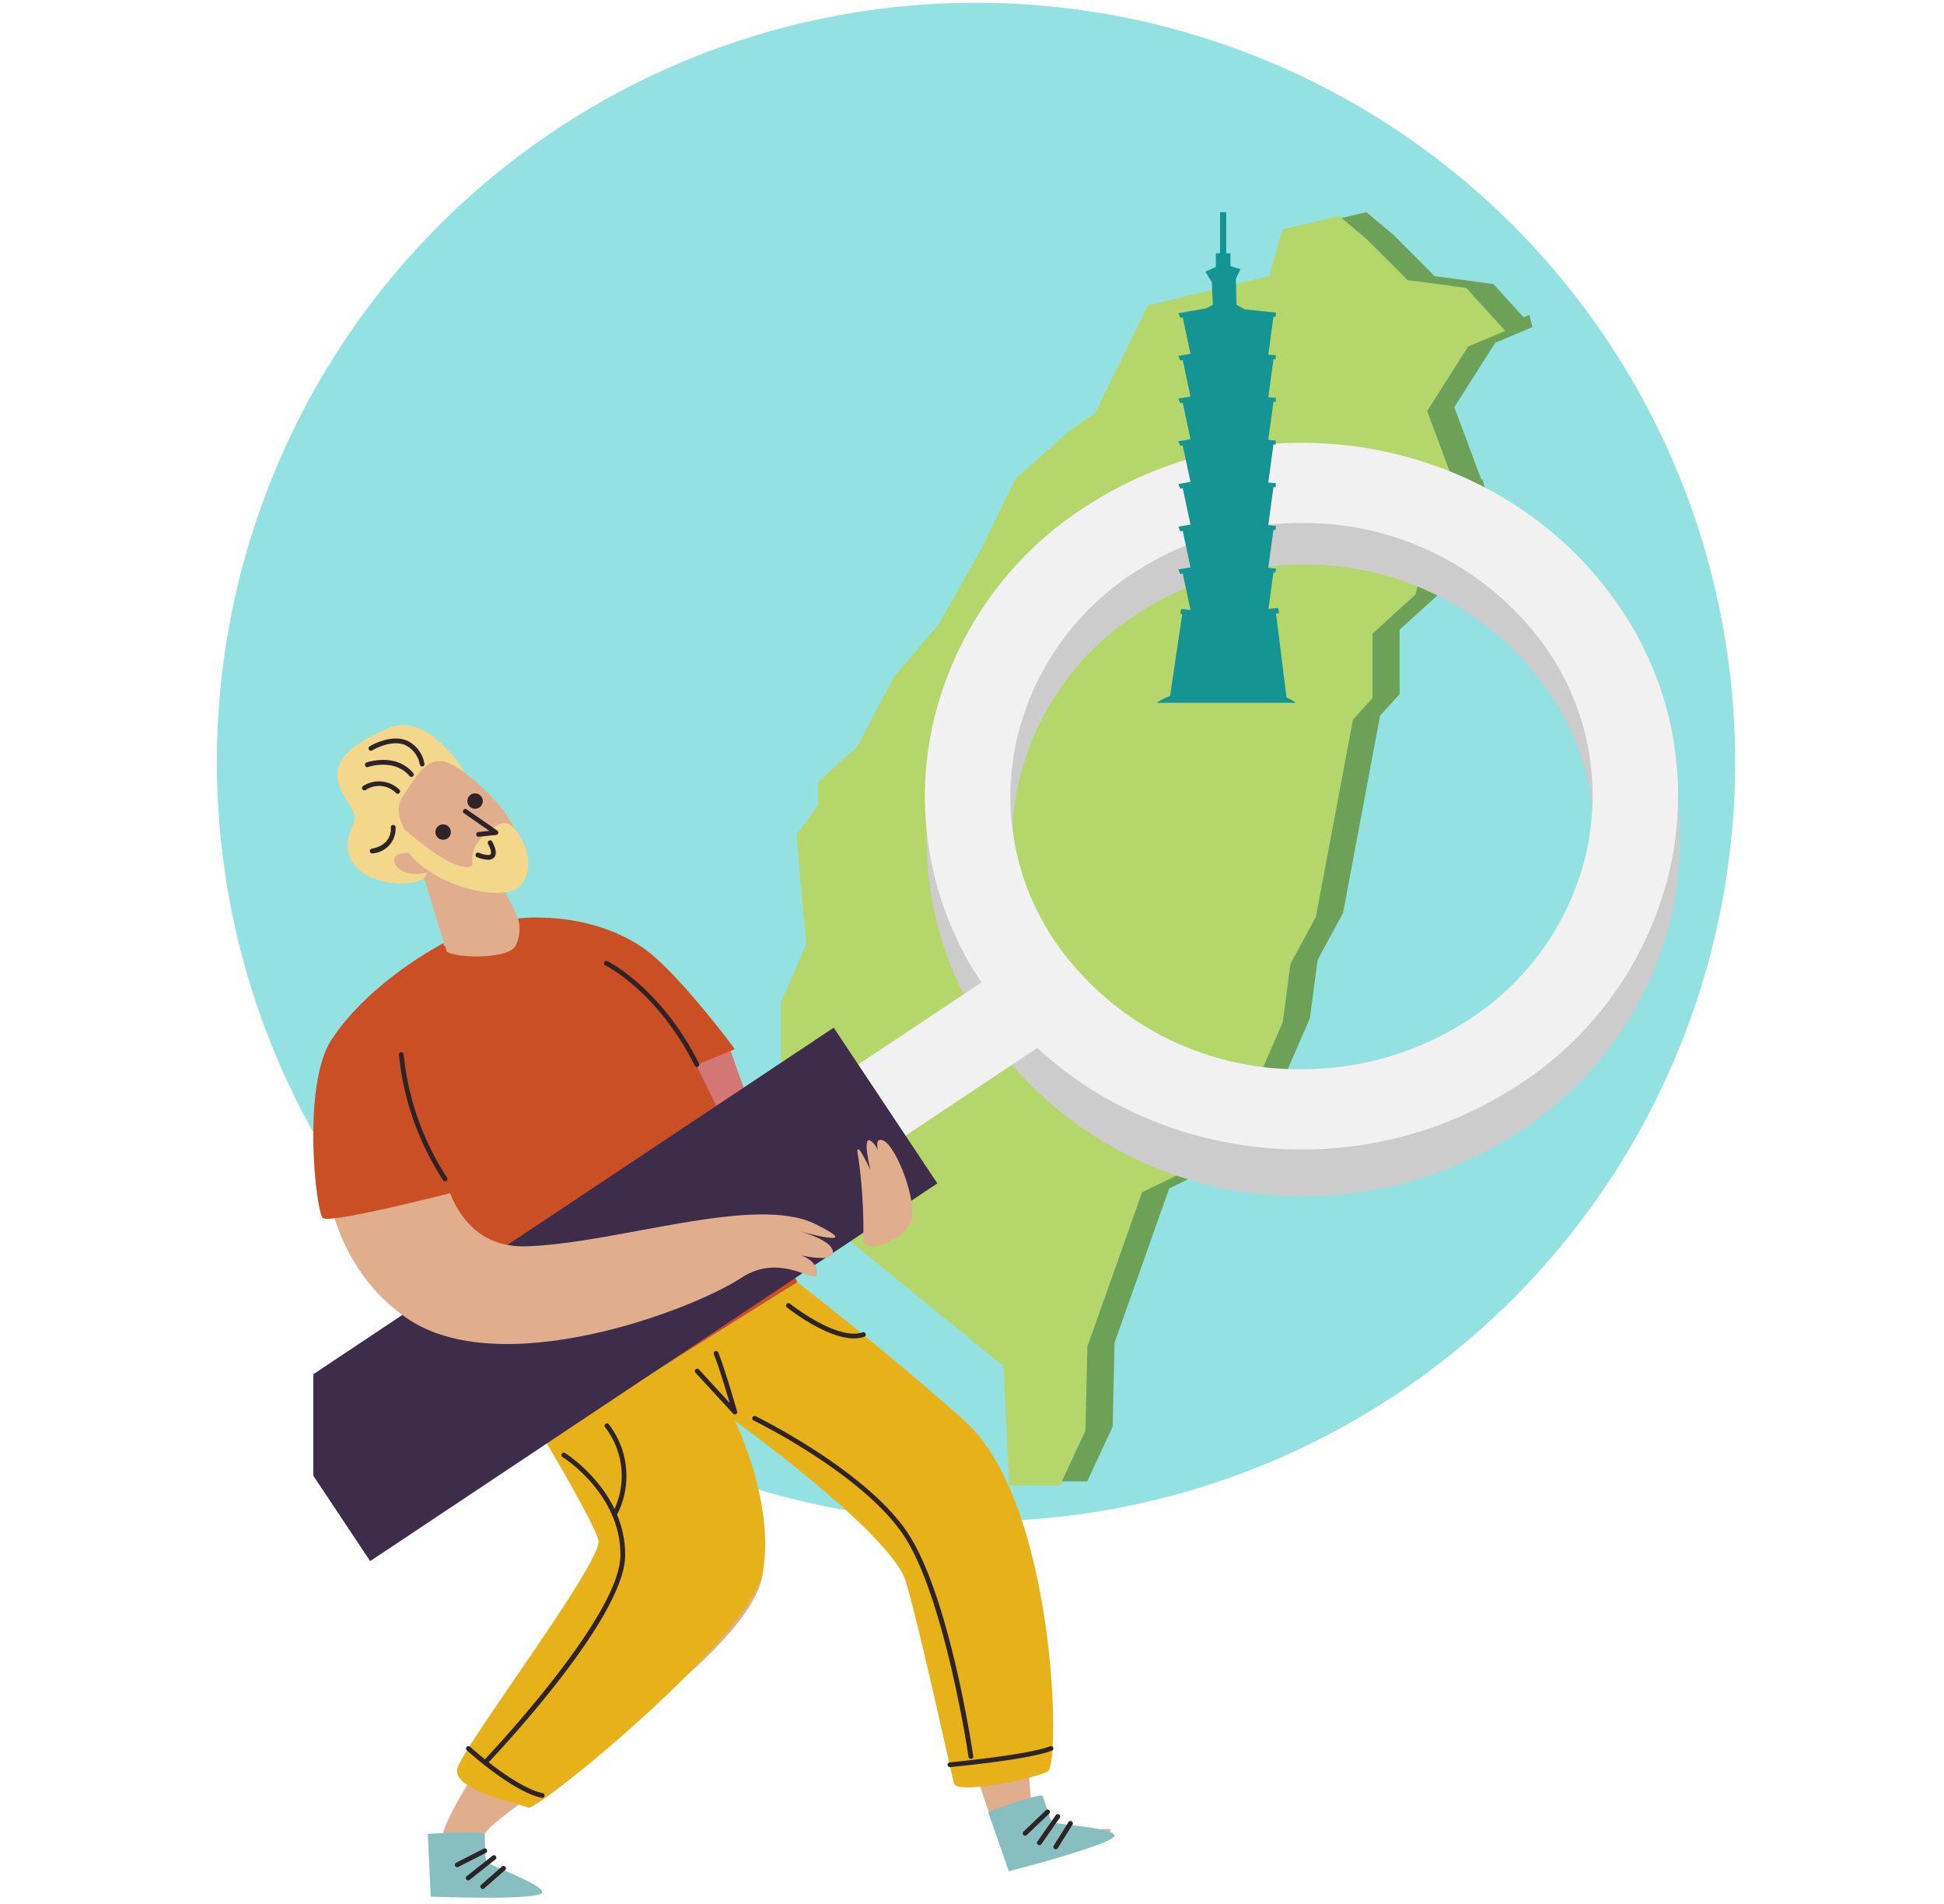 <svg xmlns="http://www.w3.org/2000/svg" xmlns:xlink="http://www.w3.org/1999/xlink" width="242" height="237" viewBox="0 0 242 237">
  <defs>
    <clipPath id="clip-path">
      <rect id="Rectangle_318" data-name="Rectangle 318" width="184" height="186.879" fill="none"/>
    </clipPath>
  </defs>
  <g id="index-p5" transform="translate(-4956 -6289)">
    <path id="Path_1402" data-name="Path 1402" d="M94.5,0A94.5,94.5,0,1,1,0,94.5,94.5,94.5,0,0,1,94.5,0Z" transform="translate(4983 6289.349)" fill="#93e1e1"/>
    <g id="Group_672" data-name="Group 672" transform="translate(5053.2 6315.895)">
      <path id="Path_1081" data-name="Path 1081" d="M62.853,5.649l-1.7,5.834L46.079,15.129,39.516,28.5l-3.16,2.188-6.807,6.077-4.133,8.508-5.348,9.48-5.591,6.564L9.859,70.068,5,74.444v2.917L2.323,81.007,3.538,94.62l-3.16,7.293v5.78H0l.378,1.513H4.267l.433,8.233-.331-.607.383,1.611L8.4,124.278v5.6l-.378-.308.378,1.513,19.691,16.044.655,13.316h-.3l.378,1.513h6.32l3.16-6.807.243-10.453,6.807-19.2,7.536-3.646.243-5.834,5.591-2.188,4.133-9.481.972-7.293,3.16-5.834L71.6,66.665l2.43-2.674V55.969l5.348-4.862,2.188-8.265,3.16-4.133L84.353,37.2l-.124.162-3.387-9.1,5.105-8.022,4.619-1.945-.378-1.513-.721.3L85.7,12.942l-7.293-.972-5.1-5.105L69.9,4Z" transform="translate(3 -4.487)" fill="#6da158"/>
      <path id="Path_1082" data-name="Path 1082" d="M69.524,0l-7.05,1.649-1.7,5.834L45.7,11.129,39.138,24.5l-3.16,2.188-6.807,6.077-4.133,8.508L19.69,50.753,14.1,57.317,9.48,66.068,4.618,70.444v2.917L1.944,77.007,3.16,90.621,0,97.913v7.293h3.89l.486,9.237,3.646,5.834v6.807l19.691,16.044.729,14.829h6.321l3.16-6.807.243-10.453,6.807-19.2,7.536-3.646.243-5.834,5.591-2.188,4.133-9.481.973-7.293,3.16-5.834,4.619-24.552,2.431-2.674V51.969L79,47.107l2.188-8.265,3.16-4.133L80.463,24.256l5.105-8.022,4.619-1.945L85.325,8.941l-7.293-.972-5.1-5.1Z" fill="#b4d66b"/>
    </g>
    <g id="Group_671" data-name="Group 671" transform="translate(4995 6338.301)">
      <g id="Group_670" data-name="Group 670" clip-path="url(#clip-path)">
        <path id="Path_1041" data-name="Path 1041" d="M60.224,149.975s19.243,4.384,28.039,17.522,2.01,42.215,7.447,42.917c4.885.63,10.289-1.47,6.573.9s-3.812-.537-10.724,1.531c-3.747,1.122-9.6-32.675-15.742-40.9C68.718,162.432,54.3,156.78,54.3,156.78s6.994,10.5,5.925,21.373S26.673,207.976,25.6,210.8c-2.066,5.456,6.718,5.7,2.571,6.527s-2.014-.745-7.427-3.582,22.921-34.325,20.68-39.044a117.775,117.775,0,0,0-8.04-14.387Z" transform="translate(-4.256 -31.826)" fill="#e1ae8d"/>
        <path id="Path_1042" data-name="Path 1042" d="M18.1,227.088s7.032-.486,7.086.036-.025,3.051.238,3.455,6.647,2.619,6.927,3.739-13.89.575-13.89.575Z" transform="translate(-3.841 -48.146)" fill="#87bfc0"/>
        <path id="Path_1043" data-name="Path 1043" d="M22.653,231.773a.3.3,0,0,1-.134-.559L26,229.439a.3.3,0,0,1,.268.527l-3.486,1.774a.289.289,0,0,1-.133.032" transform="translate(-4.744 -48.682)" fill="#2e2427"/>
        <path id="Path_1044" data-name="Path 1044" d="M24.393,233.655a.3.3,0,0,1-.184-.527l3.166-2.512a.3.3,0,1,1,.367.463l-3.166,2.512a.292.292,0,0,1-.184.064" transform="translate(-5.114 -48.925)" fill="#2e2427"/>
        <path id="Path_1045" data-name="Path 1045" d="M26.684,235.067a.3.3,0,0,1-.2-.518l2.637-2.312a.3.3,0,0,1,.391.445l-2.637,2.311a.3.3,0,0,1-.195.073" transform="translate(-5.6 -49.267)" fill="#2e2427"/>
        <path id="Path_1046" data-name="Path 1046" d="M106.636,223.135s6.6-2.475,6.8-1.991.848,2.931,1.216,3.244,7.118.61,7.706,1.6-13.147,4.52-13.147,4.52Z" transform="translate(-22.629 -46.915)" fill="#87bfc0"/>
        <path id="Path_1047" data-name="Path 1047" d="M112.393,226.542a.3.3,0,0,1-.2-.51l2.834-2.7a.3.3,0,0,1,.408.429l-2.834,2.7a.3.3,0,0,1-.2.081" transform="translate(-23.788 -47.376)" fill="#2e2427"/>
        <path id="Path_1048" data-name="Path 1048" d="M114.656,227.873a.292.292,0,0,1-.169-.054.3.3,0,0,1-.073-.411l2.316-3.313a.3.3,0,0,1,.484.34l-2.315,3.312a.3.3,0,0,1-.243.126" transform="translate(-24.268 -47.528)" fill="#2e2427"/>
        <path id="Path_1049" data-name="Path 1049" d="M117.238,228.613a.29.29,0,0,1-.157-.046.3.3,0,0,1-.094-.407l1.865-2.969a.3.3,0,0,1,.5.315l-1.865,2.968a.3.3,0,0,1-.251.139" transform="translate(-24.816 -47.758)" fill="#2e2427"/>
        <path id="Path_1050" data-name="Path 1050" d="M65.066,139.981s11.291,8.722,20.793,17.231c11.445,10.248,12.008,42.777,10.4,43.652s-11.325,2.956-11.7,1.478-4.217-19.215-5.99-25.127-21.274-20-21.274-20,5.026,10.248,3.491,18.82c-1.467,8.2-28.147,29.816-29.2,29.345s-9.418-2.148-8.857-4.809,18.341-26.014,17.58-28.527-6.651-12.377-6.651-12.377Z" transform="translate(-4.817 -29.705)" fill="#e7b119"/>
        <path id="Path_1051" data-name="Path 1051" d="M65.263,158.737a.3.3,0,0,1-.217-.1l-4.714-5.13a.3.3,0,0,1,.436-.4l3.855,4.2c-.51-1.72-1.446-4.8-1.988-6.1a.3.3,0,0,1,.546-.227c.781,1.883,2.3,7.158,2.368,7.382a.3.3,0,0,1-.139.34.3.3,0,0,1-.145.038" transform="translate(-12.786 -32)" fill="#2e2427"/>
        <path id="Path_1052" data-name="Path 1052" d="M33.629,219.714a.332.332,0,0,1-.061-.006c-3.647-.76-9.141-5.74-9.373-5.952a.3.3,0,0,1,.4-.437c.055.051,5.607,5.083,9.1,5.811a.3.3,0,0,1-.06.585" transform="translate(-5.114 -45.251)" fill="#2e2427"/>
        <path id="Path_1053" data-name="Path 1053" d="M100.471,215.88a.3.3,0,0,1-.027-.59c.1-.009,9.862-.923,12.581-2.025a.3.3,0,0,1,.222.548c-2.8,1.135-12.343,2.029-12.749,2.067h-.028" transform="translate(-21.258 -45.251)" fill="#2e2427"/>
        <path id="Path_1054" data-name="Path 1054" d="M96.594,203.8a.3.3,0,0,1-.292-.253c-.028-.2-2.983-20.017-8.126-27.638S69.731,161.78,69.6,161.715a.3.3,0,1,1,.258-.532c.136.065,13.584,6.656,18.809,14.4s8.1,27.064,8.222,27.882a.3.3,0,0,1-.25.336.269.269,0,0,1-.043,0" transform="translate(-14.734 -34.198)" fill="#2e2427"/>
        <path id="Path_1055" data-name="Path 1055" d="M27.068,205.782a.292.292,0,0,1-.2-.082.3.3,0,0,1-.009-.418c.169-.177,16.954-17.81,17.052-25.523.1-7.664-7.075-12.211-7.148-12.256a.3.3,0,1,1,.312-.5c.076.046,7.528,4.772,7.427,12.766-.1,7.944-16.518,25.194-17.216,25.924a.3.3,0,0,1-.213.091" transform="translate(-5.681 -35.429)" fill="#2e2427"/>
        <path id="Path_1056" data-name="Path 1056" d="M83.18,147.689c-3.462,0-8.08-3.651-8.3-3.826a.3.3,0,1,1,.369-.462c.058.045,5.777,4.569,8.952,3.549a.3.3,0,1,1,.181.562,3.906,3.906,0,0,1-1.2.176" transform="translate(-15.867 -30.417)" fill="#2e2427"/>
        <path id="Path_1057" data-name="Path 1057" d="M47.25,173.918a.289.289,0,0,1-.133-.032.294.294,0,0,1-.131-.4,9.9,9.9,0,0,0-.915-10.746.3.3,0,0,1,.444-.391,10.517,10.517,0,0,1,1,11.4.3.3,0,0,1-.264.162" transform="translate(-9.761 -34.431)" fill="#2e2427"/>
        <path id="Path_1058" data-name="Path 1058" d="M79.572,118.082s-3.55,1.286-10.278,8.506S55.53,123.807,54.413,116.1,48.9,100.16,48.9,100.16l12.9.965s5.971,18.833,9.621,18.613a40.578,40.578,0,0,0,8.157-1.656" transform="translate(-10.377 -21.255)" fill="#d37674"/>
        <path id="Path_1059" data-name="Path 1059" d="M30.875,147.437s-26.036-28.665-20.5-50.619c3.509-13.913,23.929-20.541,33.138-7.213,5.661,8.192,18.771,38.148,18.771,38.148Z" transform="translate(-2.038 -17.478)" fill="#ca4f24"/>
        <path id="Path_1060" data-name="Path 1060" d="M161.453,88.667A47.584,47.584,0,0,1,122.4,68.9a42.1,42.1,0,0,1-6.941-33.287,44.022,44.022,0,0,1,19.98-28.179A48.6,48.6,0,0,1,161.377,0a47.586,47.586,0,0,1,39.055,19.766,42.1,42.1,0,0,1,6.941,33.287,44.022,44.022,0,0,1-19.98,28.179,48.6,48.6,0,0,1-25.94,7.435m-.076-78.6a37.547,37.547,0,0,0-20.041,5.748,34.024,34.024,0,0,0-15.444,21.781,32.542,32.542,0,0,0,5.365,25.73,36.79,36.79,0,0,0,30.2,15.28,37.547,37.547,0,0,0,20.041-5.748,34.027,34.027,0,0,0,15.444-21.781,32.542,32.542,0,0,0-5.365-25.73,36.79,36.79,0,0,0-30.2-15.28" transform="translate(-38.168 10.899)" fill="#ccc"/>
        <rect id="Rectangle_316" data-name="Rectangle 316" width="87.689" height="10.642" transform="matrix(0.832, -0.554, 0.554, 0.832, 12.72, 119.884)" fill="#f1f1f1"/>
        <rect id="Rectangle_317" data-name="Rectangle 317" width="84.862" height="23.292" transform="matrix(0.832, -0.554, 0.554, 0.832, -5.823, 125.613)" fill="#3e2d4a"/>
        <path id="Path_1061" data-name="Path 1061" d="M15.83,115.507s-.325,15.186,11.06,14.814,28.42-6.507,35.953-2.763c6.707,3.333-2.365.789-2.365.789s4.641,1.142,4.533,2.759-6.109-.2-6.109-.2,3.9.38,4.138,2.562-4.21-2.672-9.459.789c-6.143,4.049-30.122,13.092-41.75,4.914S1.593,116.15,1.593,116.15Z" transform="translate(-0.327 -24.511)" fill="#e1ae8d"/>
        <path id="Path_1062" data-name="Path 1062" d="M86.723,129.946a66.887,66.887,0,0,0-.607-10.147c-.681-3.271,1.5,1.5,1.5,1.5s-1.09-4.361,0-3.68,1.5,2.862,1.5,2.862-1.5-3.416,0-2.935,3.952,6.478,3.68,9.476-6.066,4.757-6.072,2.923" transform="translate(-18.247 -24.934)" fill="#e1ae8d"/>
        <path id="Path_1063" data-name="Path 1063" d="M18.605,117.136s-16.537,4.3-17.418,3.487-2.621-16.559,1.08-22.188C7.13,91.04,16.224,86.411,16.224,86.411s3.232,27.425,2.381,30.725" transform="translate(0 -18.337)" fill="#ca4f24"/>
        <path id="Path_1064" data-name="Path 1064" d="M36.976,82.435s7.767,0,13.285,4.791c4.276,3.711,10.062,11.531,10.062,11.531l-11.168,4.606Z" transform="translate(-7.847 -17.493)" fill="#ca4f24"/>
        <path id="Path_1065" data-name="Path 1065" d="M17.925,74.78c2-.945-.533-2.763-.533-2.763s-3.824-3.338-5.17-1.922" transform="translate(-2.594 -14.8)" fill="#d47974"/>
        <path id="Path_1066" data-name="Path 1066" d="M12.938,68.315s9.091,8.636,13.96,3.809-3.808-12.375-7.72-14.63-9.118,8.519-6.24,10.821" transform="translate(-2.569 -12.135)" fill="#e1ae8d"/>
        <path id="Path_1067" data-name="Path 1067" d="M26.142,74.7s.8,1.58,2.809,5.669a4.759,4.759,0,0,1-.2,3.536c-.871,1.873-7.659,1.564-8.615.791L16.632,73.375s7.64-.072,9.51,1.327" transform="translate(-3.529 -15.571)" fill="#e1ae8d"/>
        <path id="Path_1068" data-name="Path 1068" d="M19.726,57.954s-4.5-7.747-9.559-5.623C-1.9,57.4,7.085,61.629,5.838,64.125c-3.97,7.951,8.817,8.853,9.039,6.3s-5.085-6.337-2.92-9.624c2.775-4.212,3.836-5.789,7.768-2.851" transform="translate(-0.803 -11.027)" fill="#f3d78a"/>
        <path id="Path_1069" data-name="Path 1069" d="M15.569,72.17s-3.183-.422-2.761,1.131,3.152,1.884,4.553.995-1.792-2.126-1.792-2.126" transform="translate(-2.71 -15.304)" fill="#e1ae8d"/>
        <path id="Path_1070" data-name="Path 1070" d="M15.418,57.568a.3.3,0,0,1-.285-.218,3.369,3.369,0,0,0-1.856-2.461c-1.759-.705-4.016.642-4.039.655a.3.3,0,1,1-.306-.506c.1-.061,2.536-1.51,4.564-.7A3.918,3.918,0,0,1,15.7,57.2a.3.3,0,0,1-.285.373" transform="translate(-1.865 -11.479)" fill="#2e2427"/>
        <path id="Path_1071" data-name="Path 1071" d="M13.956,59.59a.3.3,0,0,1-.228-.106c-1.854-2.231-5.078-1.158-5.111-1.147a.3.3,0,1,1-.191-.559c.148-.05,3.642-1.213,5.758,1.328a.295.295,0,0,1-.227.484" transform="translate(-1.745 -12.195)" fill="#2e2427"/>
        <path id="Path_1072" data-name="Path 1072" d="M12.136,62.4a.294.294,0,0,1-.206-.084,2.966,2.966,0,0,0-3.806-.364.3.3,0,0,1-.34-.484,3.619,3.619,0,0,1,4.558.426.3.3,0,0,1-.206.507" transform="translate(-1.625 -12.91)" fill="#2e2427"/>
        <path id="Path_1073" data-name="Path 1073" d="M9.2,71.281a.3.3,0,0,1-.052-.587c2.63-.473,2.4-2.578,2.393-2.668a.3.3,0,0,1,.587-.075,3.088,3.088,0,0,1-2.875,3.325.3.3,0,0,1-.053,0" transform="translate(-1.89 -14.365)" fill="#2e2427"/>
        <path id="Path_1074" data-name="Path 1074" d="M14.264,68.217s4.817,4.342,7.334,4.669-.448-1.26,2.82-4.117c1.437-1.255,2.526-1.863,3.577-.592s2.78,4.325.836,6.956S15.9,75.027,13.8,69.4Z" transform="translate(-2.928 -14.319)" fill="#f3d78a"/>
        <path id="Path_1075" data-name="Path 1075" d="M25.573,68.694a.3.3,0,0,1-.03-.59l1.406-.145L23.841,65.8a.3.3,0,1,1,.337-.485l3.765,2.612a.3.3,0,0,1-.138.536l-2.2.227-.032,0" transform="translate(-5.032 -13.85)" fill="#2e2427"/>
        <path id="Path_1076" data-name="Path 1076" d="M27.156,72.6a3.942,3.942,0,0,1-1.394-.336A.3.3,0,0,1,26,71.722c.5.219,1.308.409,1.5.2.11-.117.091-.506-.291-1.249a.3.3,0,1,1,.526-.269c.476.928.54,1.557.2,1.924a1.035,1.035,0,0,1-.78.277" transform="translate(-5.43 -14.905)" fill="#2e2427"/>
        <path id="Path_1077" data-name="Path 1077" d="M21.182,68.359a.958.958,0,1,1-1.177-.67.958.958,0,0,1,1.177.67" transform="translate(-4.096 -14.357)" fill="#2e2427"/>
        <path id="Path_1078" data-name="Path 1078" d="M26.23,63.462a.958.958,0,1,1-1.177-.67.958.958,0,0,1,1.177.67" transform="translate(-5.167 -13.318)" fill="#2e2427"/>
        <path id="Path_1079" data-name="Path 1079" d="M57.524,102.443a.3.3,0,0,1-.265-.163c-4.622-9.242-11.031-12.434-11.1-12.465a.3.3,0,1,1,.259-.532c.065.032,6.654,3.313,11.365,12.732a.3.3,0,0,1-.265.428" transform="translate(-9.761 -18.94)" fill="#2e2427"/>
        <path id="Path_1080" data-name="Path 1080" d="M19.277,119.711a.292.292,0,0,1-.243-.128,34.921,34.921,0,0,1-5.506-15.628.3.3,0,0,1,.277-.313.293.293,0,0,1,.314.277,34.3,34.3,0,0,0,5.4,15.33.3.3,0,0,1-.076.411.292.292,0,0,1-.167.052" transform="translate(-2.871 -21.994)" fill="#2e2427"/>
        <path id="Path_1083" data-name="Path 1083" d="M161.453,87.947c-15.741,0-30.341-7.329-39.055-19.606a41.484,41.484,0,0,1-6.941-33.017,43.676,43.676,0,0,1,19.98-27.95A48.892,48.892,0,0,1,161.377,0c15.741,0,30.341,7.33,39.055,19.606a41.487,41.487,0,0,1,6.941,33.017,43.676,43.676,0,0,1-19.98,27.95,48.894,48.894,0,0,1-25.94,7.374m-.076-77.964a37.774,37.774,0,0,0-20.041,5.7,33.757,33.757,0,0,0-15.444,21.6,32.069,32.069,0,0,0,5.365,25.521,36.887,36.887,0,0,0,30.2,15.156,37.774,37.774,0,0,0,20.041-5.7,33.76,33.76,0,0,0,15.444-21.6,32.069,32.069,0,0,0-5.365-25.521,36.887,36.887,0,0,0-30.2-15.156" transform="translate(-38.398 5.81)" fill="#f1f1f1"/>
      </g>
    </g>
    <path id="Subtraction_1" data-name="Subtraction 1" d="M-2319.159,61.061h-17.3a7.381,7.381,0,0,1,1.676-.851l1.509-10.19-.251-.035.107-.566.134-.03,1.036.117-.96-4.522-.316.047-.232-.572,1.51-.258-.962-4.531-.316.047-.232-.572,1.51-.258-.961-4.532-.317.047-.232-.571,1.51-.258-.01-.048-.952-4.485-.316.047-.232-.571,1.51-.258-.01-.047-.952-4.485-.316.046-.232-.572,1.51-.258-.01-.047-.952-4.484-.316.046-.232-.571,1.51-.258-.962-4.531-.316.046-.232-.571,3.454-.591.844-.46-.126-2.81-.811-1.3,1.311-.593v-1.7h.517V0h.773V5.116h.518V6.707l1.248.387-.561,1.2.062,3.227,1.019.567,3.9.417-.039.5-.265-.022-.645,4.731.948.1-.039.5-.265-.022-.645,4.73.948.1-.039.5-.265-.021-.645,4.73.948.1-.039.5-.265-.022-.645,4.731.948.1-.039.5-.265-.022-.645,4.731.948.1-.039.5-.265-.022-.645,4.731.948.1-.039.5-.265-.022-.619,4.54,1.223-.114.107.655-.384.039,1.3,10.439a6.545,6.545,0,0,1,1.126.626Z" transform="translate(7436.444 6315.407)" fill="#159494" stroke="rgba(0,0,0,0)" stroke-miterlimit="10" stroke-width="1"/>
    <rect id="Rectangle_375" data-name="Rectangle 375" width="242" height="237" transform="translate(4956 6289)" fill="none"/>
  </g>
</svg>